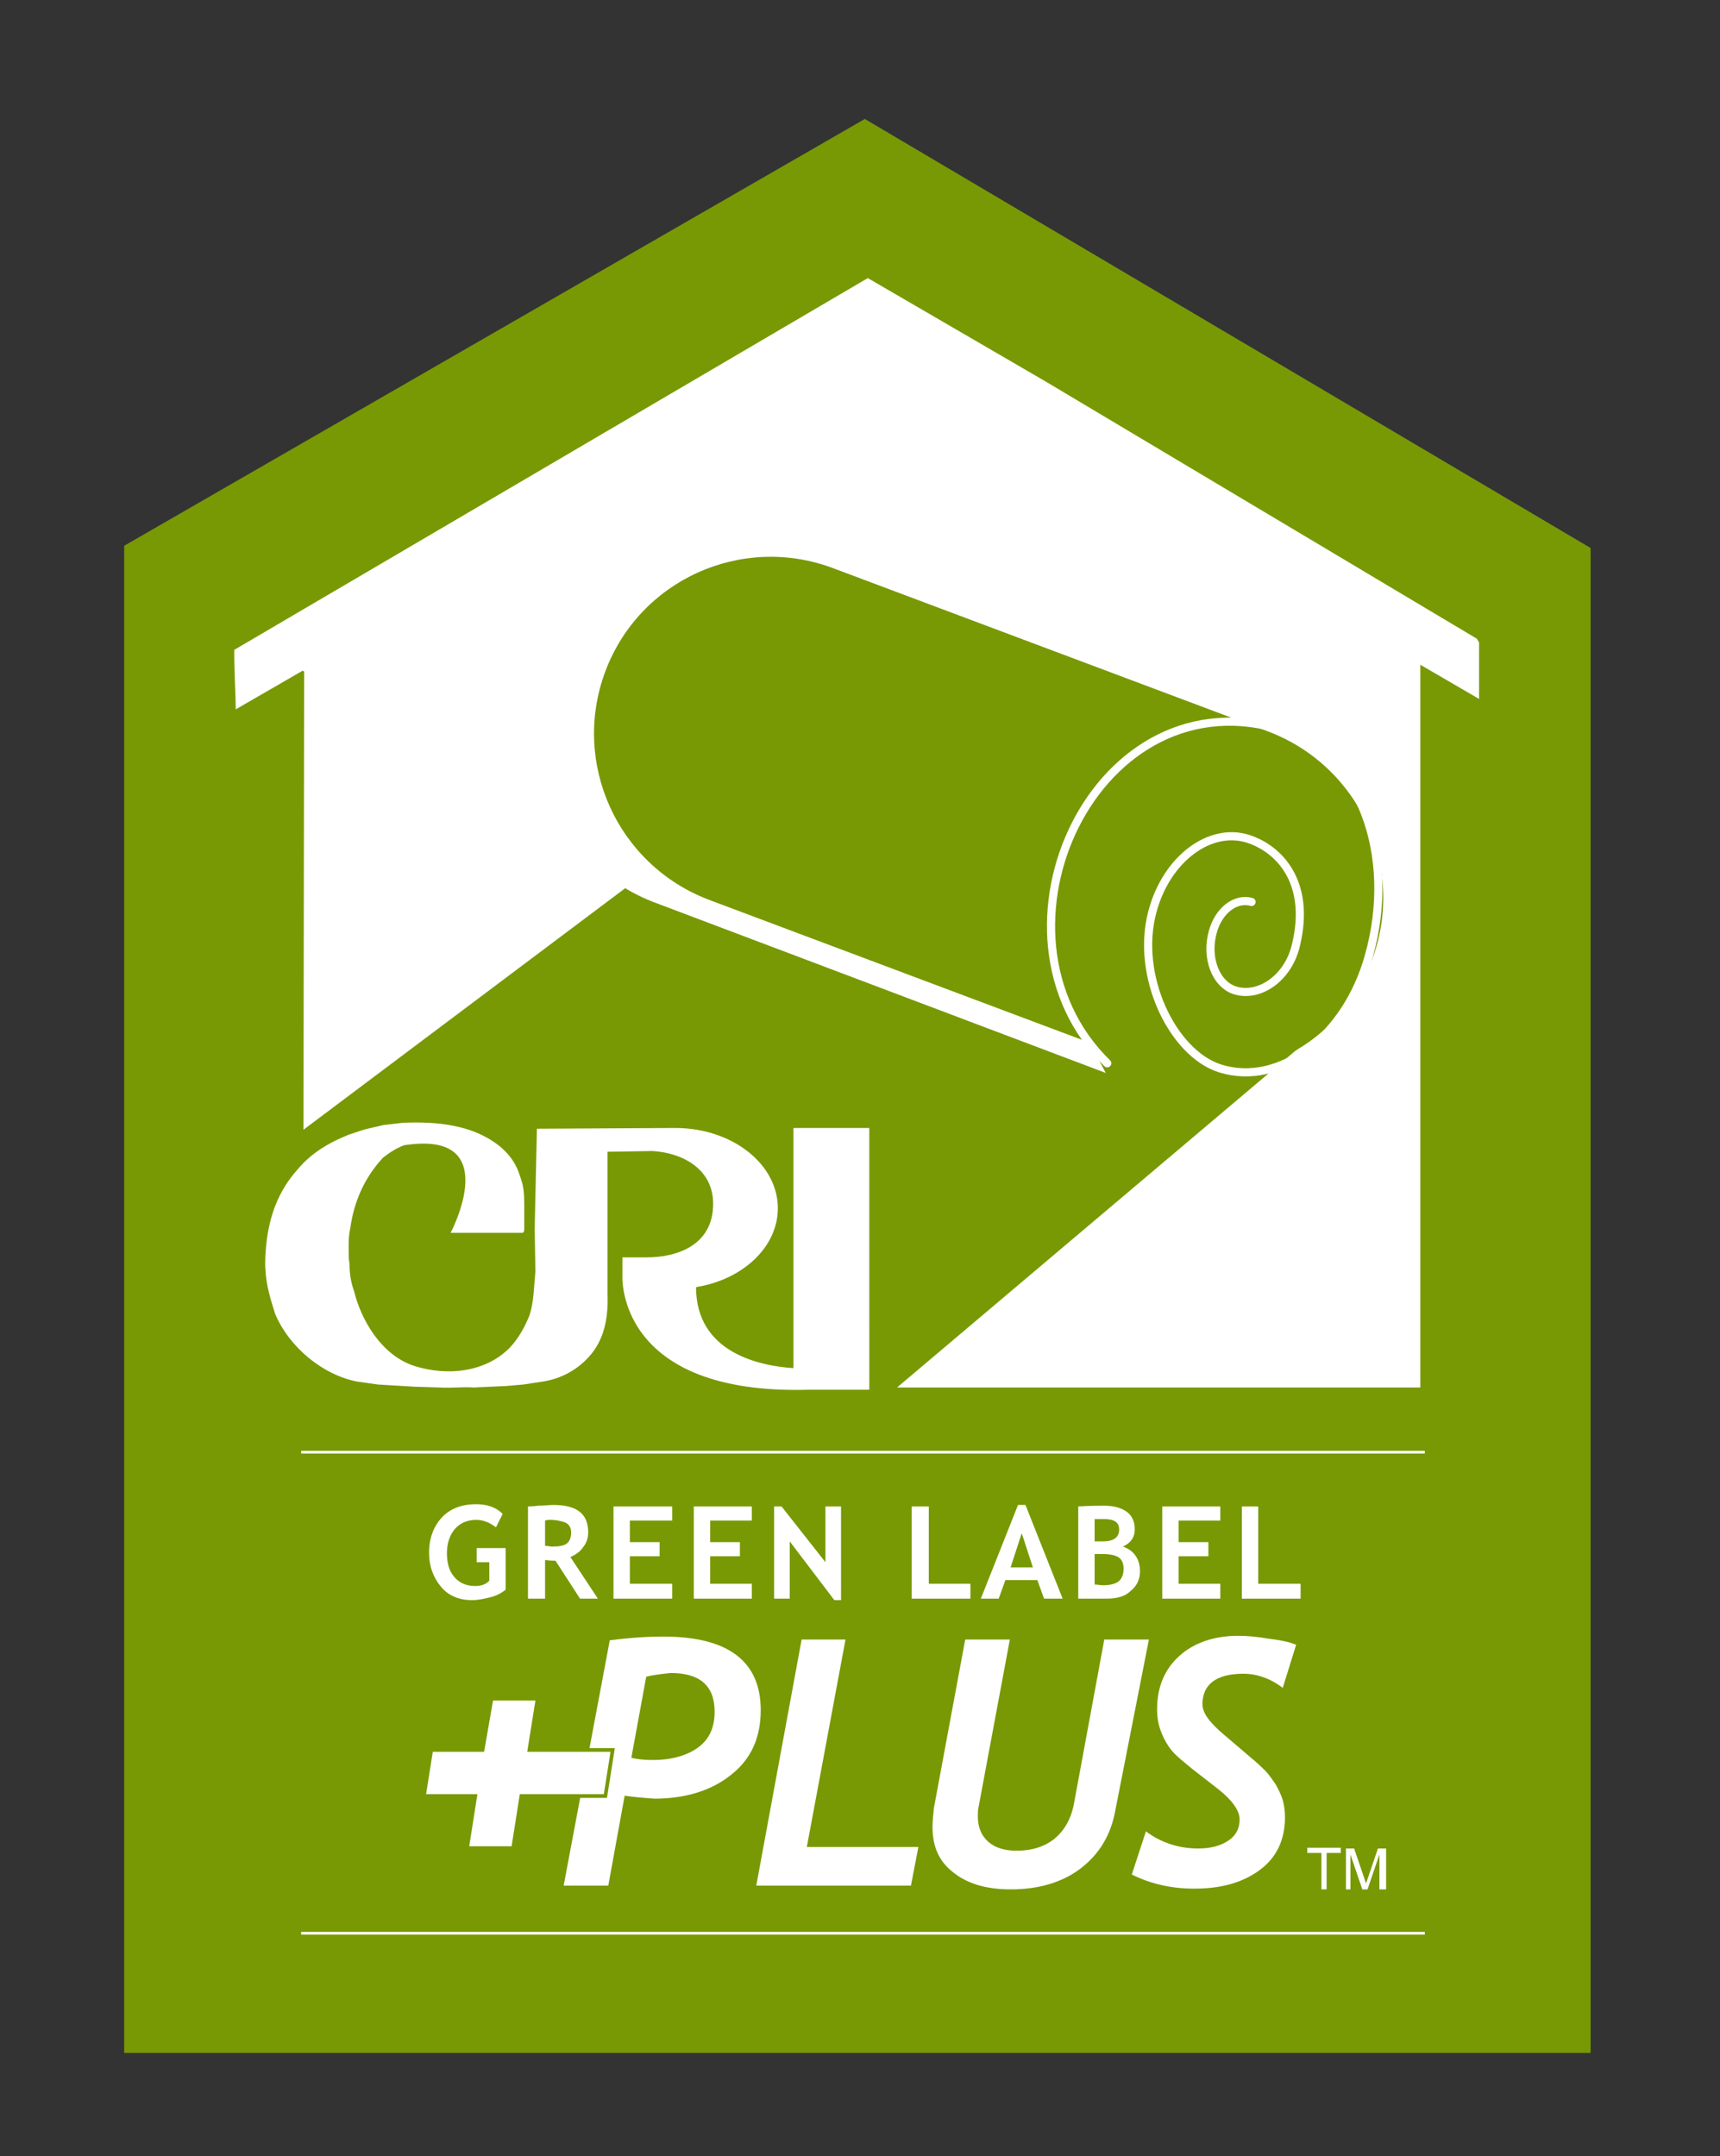<?xml version="1.0" encoding="utf-8"?>
<!-- Generator: Adobe Illustrator 27.0.1, SVG Export Plug-In . SVG Version: 6.00 Build 0)  -->
<svg version="1.1" id="Layer_1" xmlns="http://www.w3.org/2000/svg" xmlns:xlink="http://www.w3.org/1999/xlink" x="0px" y="0px"
	 viewBox="0 0 231.3 290" style="enable-background:new 0 0 231.3 290;" xml:space="preserve">
<rect x="0" y="0" width="231.3" height="290" fill="#333333" stroke="none"/>
<style type="text/css">
	.st0{fill:#789904;}
	.st1{clip-path:url(#SVGID_00000004534310858130601610000006229242552585978292_);fill:#FFFFFF;}
	.st2{clip-path:url(#SVGID_00000004534310858130601610000006229242552585978292_);fill:#789904;}
	
		.st3{clip-path:url(#SVGID_00000004534310858130601610000006229242552585978292_);fill:none;stroke:#FFFFFF;stroke-width:1.095;stroke-linecap:round;stroke-linejoin:round;stroke-miterlimit:2;}
	
		.st4{clip-path:url(#SVGID_00000004534310858130601610000006229242552585978292_);fill:none;stroke:#FFFFFF;stroke-width:0.365;stroke-miterlimit:2;}
	
		.st5{clip-path:url(#SVGID_00000004534310858130601610000006229242552585978292_);fill:none;stroke:#789904;stroke-width:0.993;stroke-miterlimit:2;}
</style>
<polygon class="st0" points="116.3,16 16.7,73.4 16.7,276.1 213.9,276.1 213.9,73.7 "/>
<g>
	<defs>
		<rect id="SVGID_1_" x="16.7" y="16" width="197.1" height="260.1"/>
	</defs>
	<clipPath id="SVGID_00000019636330738662184600000008939711410158458299_">
		<use xlink:href="#SVGID_1_"  style="overflow:visible;"/>
	</clipPath>
	<path style="clip-path:url(#SVGID_00000019636330738662184600000008939711410158458299_);fill:#FFFFFF;" d="M40.8,158.8l45-35.4
		l29,11.4c0.5,0.2,0.7,0.3,1,0.4l26.8,10.8c6.5,2.7,14.2,2.5,20.1-1.7c1.1-0.7,0.7-0.5,1.3-1l1.2-1.1c-0.1,0,0.9-1.1,0.9-1.1
		c4.5-5.3,6.2-13.1,2.9-19.9c-3-7.3-11.3-7.3-17.3-9.9c3-0.7,5.7-1.4,8.9-0.8c6.7,0.7,11.3,7.5,12.8,13.4c1.6,7.2-1.1,13.9-5.8,19.1
		l-37.9,32.2c-4.5,4-9.5,7.5-13.8,11.4l75.1,0l0-97.2l7.9,4.6v-7.6l-0.3-0.5l-58-34.6l-23.9-13.9L31.5,87.4c0,3.5,0.2,6.1,0.2,8
		l9-5.2l0.2,0.1L40.8,158.8z"/>
	<polygon style="clip-path:url(#SVGID_00000019636330738662184600000008939711410158458299_);fill:#789904;" points="30.8,180.1 
		96.5,207 175.4,140.3 98.8,108.4 32.6,158.1 	"/>
	<path style="clip-path:url(#SVGID_00000019636330738662184600000008939711410158458299_);fill:#FFFFFF;" d="M165.4,99.8l-58.6-22.1
		c-12.3-4.6-28,0.8-32.6,13.1c-4.6,12.3,1.6,26,13.9,30.6l60.6,22.9l-7.4-14"/>
	<path style="clip-path:url(#SVGID_00000019636330738662184600000008939711410158458299_);fill:#789904;" d="M153.9,143
		c12.3,4.6,26-1.6,30.6-13.9c4.6-12.3-1.6-26-13.9-30.7L112,76.4c-12.3-4.6-26,1.6-30.6,13.9c-4.6,12.3,1.6,26,13.9,30.7L153.9,143z
		"/>
	
		<path style="clip-path:url(#SVGID_00000019636330738662184600000008939711410158458299_);fill:none;stroke:#FFFFFF;stroke-width:1.095;stroke-linecap:round;stroke-linejoin:round;stroke-miterlimit:2;" d="
		M148.9,143c-18-17.6-1.4-53,23.9-44.7c10,3.3,15.1,16.6,11.3,30.2c-3,10.9-12,17.7-20,15.2c-6.4-2-11.5-12.5-9.1-21.2
		c1.9-7,7.7-11.3,12.8-9.7c4.1,1.3,8.5,5.7,6.5,14.2c-1,4.5-4.9,7.2-8.2,6.2c-2.6-0.8-4-4.4-3-7.9c0.8-2.9,3.1-4.6,5.2-4"/>
	
		<path style="clip-path:url(#SVGID_00000019636330738662184600000008939711410158458299_);fill:none;stroke:#FFFFFF;stroke-width:0.365;stroke-miterlimit:2;" d="
		M40.5,260h151.1 M40.5,195.3h151.1"/>
	<path style="clip-path:url(#SVGID_00000019636330738662184600000008939711410158458299_);fill:#FFFFFF;" d="M67.6,203.6l-0.9,1.8
		c-0.3-0.2-0.7-0.5-1.2-0.7c-0.5-0.2-1-0.3-1.4-0.3c-1.2,0-2.2,0.4-2.9,1.2c-0.7,0.8-1.1,1.9-1.1,3.3c0,1.3,0.3,2.4,1,3.2
		c0.7,0.8,1.6,1.2,2.8,1.2c0.8,0,1.4-0.2,1.9-0.7v-2.5h-1.7v-1.9h3.9v5.6c-0.5,0.4-1.2,0.8-2,1c-0.8,0.2-1.7,0.4-2.5,0.4
		c-1.8,0-3.2-0.6-4.2-1.8c-1-1.2-1.6-2.7-1.6-4.6c0-1.9,0.6-3.5,1.7-4.7c1.1-1.2,2.7-1.8,4.6-1.8C65.5,202.3,66.7,202.7,67.6,203.6"
		/>
	<path style="clip-path:url(#SVGID_00000019636330738662184600000008939711410158458299_);fill:#FFFFFF;" d="M78,215l-3.3-5.1
		c-0.3,0-0.8,0-1.4-0.1v5.2H71v-12.4c0.1,0,0.6,0,1.4-0.1c0.8,0,1.5-0.1,2-0.1c3.2,0,4.7,1.2,4.7,3.7c0,0.7-0.2,1.4-0.7,2
		c-0.4,0.6-1,1-1.7,1.3l3.7,5.6H78z M73.3,204.5v3.4c0.4,0,0.7,0.1,0.9,0.1c0.9,0,1.6-0.1,2-0.4c0.4-0.3,0.6-0.8,0.6-1.5
		c0-0.6-0.2-1-0.7-1.3c-0.5-0.2-1.2-0.4-2.2-0.4C73.8,204.4,73.6,204.4,73.3,204.5"/>
	<polygon style="clip-path:url(#SVGID_00000019636330738662184600000008939711410158458299_);fill:#FFFFFF;" points="84.7,204.5 
		84.7,207.4 88.7,207.4 88.7,209.3 84.7,209.3 84.7,213 90.4,213 90.4,215 82.5,215 82.5,202.6 90.4,202.6 90.4,204.5 	"/>
	<polygon style="clip-path:url(#SVGID_00000019636330738662184600000008939711410158458299_);fill:#FFFFFF;" points="95.5,204.5 
		95.5,207.4 99.5,207.4 99.5,209.3 95.5,209.3 95.5,213 101.1,213 101.1,215 93.3,215 93.3,202.6 101.1,202.6 101.1,204.5 	"/>
	<polygon style="clip-path:url(#SVGID_00000019636330738662184600000008939711410158458299_);fill:#FFFFFF;" points="112.2,215.2 
		106.2,207.3 106.2,215 104.1,215 104.1,202.6 105.1,202.6 111,210.1 111,202.6 113.1,202.6 113.1,215.2 	"/>
	<polygon style="clip-path:url(#SVGID_00000019636330738662184600000008939711410158458299_);fill:#FFFFFF;" points="122.6,215 
		122.6,202.6 124.9,202.6 124.9,213 130.5,213 130.5,215 	"/>
	<path style="clip-path:url(#SVGID_00000019636330738662184600000008939711410158458299_);fill:#FFFFFF;" d="M140.4,215l-0.9-2.5
		h-4.3l-0.9,2.5h-2.4l5-12.6h1l5,12.6H140.4z M137.4,206.2l-1.5,4.6h3L137.4,206.2z"/>
	<path style="clip-path:url(#SVGID_00000019636330738662184600000008939711410158458299_);fill:#FFFFFF;" d="M148.8,215H145v-12.4
		c1.7-0.1,2.9-0.1,3.5-0.1c1.3,0,2.3,0.3,3,0.8c0.7,0.5,1.1,1.3,1.1,2.4c0,1-0.5,1.8-1.6,2.3c1.5,0.5,2.3,1.7,2.3,3.3
		c0,1.1-0.4,2-1.3,2.7C151.3,214.7,150.2,215,148.8,215 M147.2,204.3v3c0.3,0,0.7,0,1.1,0c1.4,0,2.2-0.5,2.2-1.6c0-1-0.7-1.4-2-1.4
		C148.2,204.3,147.7,204.3,147.2,204.3 M147.2,209v4.1c0.4,0,0.8,0.1,1.1,0.1c1,0,1.7-0.2,2.1-0.5c0.4-0.3,0.7-0.9,0.7-1.7
		c0-0.7-0.2-1.2-0.6-1.5c-0.4-0.3-1.1-0.5-2.2-0.5C148.1,209,147.8,209,147.2,209"/>
	<polygon style="clip-path:url(#SVGID_00000019636330738662184600000008939711410158458299_);fill:#FFFFFF;" points="158.5,204.5 
		158.5,207.4 162.5,207.4 162.5,209.3 158.5,209.3 158.5,213 164.1,213 164.1,215 156.3,215 156.3,202.6 164.1,202.6 164.1,204.5 	
		"/>
	<polygon style="clip-path:url(#SVGID_00000019636330738662184600000008939711410158458299_);fill:#FFFFFF;" points="167,215 
		167,202.6 169.2,202.6 169.2,213 174.9,213 174.9,215 	"/>
	<path style="clip-path:url(#SVGID_00000019636330738662184600000008939711410158458299_);fill:#FFFFFF;" d="M84,241.5l-2.2,12.1h-6
		l6.2-33c3.1-0.4,5.5-0.5,7.2-0.5c8.7,0,13.1,3.3,13.1,9.9c0,3.7-1.3,6.6-4,8.7c-2.6,2.1-6.1,3.2-10.3,3.2
		C86.7,241.8,85.3,241.7,84,241.5 M86.9,225.5l-2,10.9c0.8,0.2,1.7,0.3,2.9,0.3c2.5,0,4.6-0.6,6.1-1.7c1.5-1.1,2.2-2.7,2.2-4.8
		c0-3.5-2-5.2-5.9-5.2C89.3,225.1,88.1,225.2,86.9,225.5"/>
	<polygon style="clip-path:url(#SVGID_00000019636330738662184600000008939711410158458299_);fill:#FFFFFF;" points="122.5,253.6 
		101.7,253.6 107.8,220.5 113.7,220.5 108.5,248.4 123.5,248.4 	"/>
	<path style="clip-path:url(#SVGID_00000019636330738662184600000008939711410158458299_);fill:#FFFFFF;" d="M150,243.4
		c-0.6,3.4-2.2,6-4.7,7.9c-2.5,1.9-5.7,2.8-9.4,2.8c-3.1,0-5.7-0.7-7.6-2.2c-2-1.5-2.9-3.5-2.9-6.2c0-0.8,0.1-1.7,0.2-2.6l4.2-22.6
		h6l-4.2,22.5c-0.1,0.4-0.1,0.8-0.1,1.3c0,1.5,0.5,2.6,1.4,3.4c0.9,0.8,2.2,1.2,3.8,1.2c2,0,3.7-0.5,5.1-1.6
		c1.3-1.1,2.2-2.6,2.6-4.6l4.1-22.2h6L150,243.4z"/>
	<path style="clip-path:url(#SVGID_00000019636330738662184600000008939711410158458299_);fill:#FFFFFF;" d="M172.5,227
		c-1.7-1.3-3.5-1.9-5.3-1.9c-3.6,0-5.5,1.4-5.5,4.1c0,1.2,1,2.5,2.9,4.1l3.4,2.9c1.1,0.9,1.8,1.6,2.2,2c0.4,0.4,0.8,1,1.3,1.7
		c0.4,0.7,0.8,1.5,1,2.2c0.2,0.7,0.3,1.5,0.3,2.3c0,3-1.1,5.4-3.4,7.1c-2.3,1.7-5.2,2.5-8.8,2.5c-3,0-5.8-0.6-8.4-1.9l1.9-5.8
		c2,1.5,4.4,2.3,7,2.3c1.6,0,2.9-0.3,4-1c1.1-0.7,1.6-1.7,1.6-2.9c0-1.2-1-2.6-2.9-4.1l-3.6-2.8c-1.1-0.9-1.8-1.5-2.2-1.9
		c-0.4-0.4-0.8-0.9-1.2-1.6c-0.4-0.7-0.7-1.4-0.9-2.1c-0.2-0.7-0.3-1.5-0.3-2.3c0-3,1-5.4,3-7.2c2-1.8,4.7-2.7,7.9-2.7
		c1.1,0,2.5,0.1,4.2,0.4c1.7,0.2,2.9,0.5,3.6,0.8L172.5,227z"/>
	<polygon style="clip-path:url(#SVGID_00000019636330738662184600000008939711410158458299_);fill:#FFFFFF;" points="66.3,228.7 
		72,228.7 70.9,235.6 82.1,235.6 81.2,241.3 69.9,241.3 68.8,248.3 63.1,248.3 64.2,241.3 57.3,241.3 58.2,235.6 65.1,235.6 	"/>
	
		<polygon style="clip-path:url(#SVGID_00000019636330738662184600000008939711410158458299_);fill:none;stroke:#789904;stroke-width:0.993;stroke-miterlimit:2;" points="
		66.3,228.7 72,228.7 70.9,235.6 82.1,235.6 81.2,241.3 69.9,241.3 68.8,248.3 63.1,248.3 64.2,241.3 57.3,241.3 58.2,235.6 
		65.1,235.6 	"/>
	<path style="clip-path:url(#SVGID_00000019636330738662184600000008939711410158458299_);fill:#FFFFFF;" d="M117.1,151.7h-10.4V184
		c-4.6-0.3-13.1-2.1-13.1-10.9c6.3-1,11-5.4,11-10.6c0-6-6.2-10.8-13.8-10.8l-18.6,0.1l-0.3,13.5L72,171c-0.2,2-0.2,4.1-0.8,5.9
		c-0.6,1.5-1.4,3-2.6,4.3c-3.3,3.4-8.5,3.9-12.9,2.5c-4.3-1.4-7.1-6-8.1-10.1c-0.4-1.1-0.6-2.3-0.6-3.6l-0.1-0.8
		c0-1.3-0.1-2.7,0.2-4c0.5-3.6,1.9-6.8,4.4-9.5c0.9-0.7,1.8-1.3,2.9-1.7c0,0,0.1,0,0.1,0c13.4-2,6.1,11.8,6.1,11.8h8.6c0,0,0,0,0,0
		l1.1,0c0.2-0.1,0.2-0.4,0.2-0.6l0-2.7c0-1.3,0-2.7-0.4-3.8c-0.4-1.3-0.8-2.4-2-3.7c-0.4-0.4-0.7-0.7-1.1-1c-3.5-2.7-8.2-3.2-12.8-3
		l-2.6,0.3l-2.6,0.6l-2.1,0.7c-2.5,1-5,2.4-6.9,4.7c-2.6,2.9-3.8,6.3-4.2,10.1c-0.1,1.2-0.2,2.3-0.1,3.4c0.1,2.1,0.7,4,1.3,5.9
		c1.9,4.5,6.4,8.2,11,9.1l2.8,0.4l5,0.3l3.3,0.1c1.6,0.1,3.1-0.1,4.6,0l4.4-0.2l2.3-0.2l2.6-0.4c2.6-0.4,4.9-1.7,6.6-3.8
		c1.8-2.3,2.2-5.1,2.1-8v-19.1l6-0.1c3.9,0.2,8.2,2.3,8.2,7.1c0,5.6-4.9,7.2-8.9,7.2h-3.3v2.5c0,0-0.9,16.1,25.2,15.3h8V151.7z"/>
	<polygon style="clip-path:url(#SVGID_00000019636330738662184600000008939711410158458299_);fill:#FFFFFF;" points="175.8,248.5 
		180.3,248.5 180.3,249.2 178.4,249.2 178.4,254.1 177.7,254.1 177.7,249.2 175.8,249.2 	"/>
	<path style="clip-path:url(#SVGID_00000019636330738662184600000008939711410158458299_);fill:#FFFFFF;" d="M185.5,254.1v-3.3
		c0-0.2,0-0.9,0-1.4h0l-1.6,4.7h-0.7l-1.6-4.7h0c0,0.5,0,1.2,0,1.4v3.3H181v-5.5h1.1l1.6,4.7h0l1.6-4.7h1.1v5.5H185.5z"/>
	<polygon style="clip-path:url(#SVGID_00000019636330738662184600000008939711410158458299_);fill:#FFFFFF;" points="66.3,228.7 
		72,228.7 70.9,235.6 82.1,235.6 81.2,241.3 69.9,241.3 68.8,248.3 63.1,248.3 64.2,241.3 57.3,241.3 58.2,235.6 65.1,235.6 	"/>
</g>
<g>
</g>
<g>
</g>
<g>
</g>
<g>
</g>
<g>
</g>
<g>
</g>
</svg>

